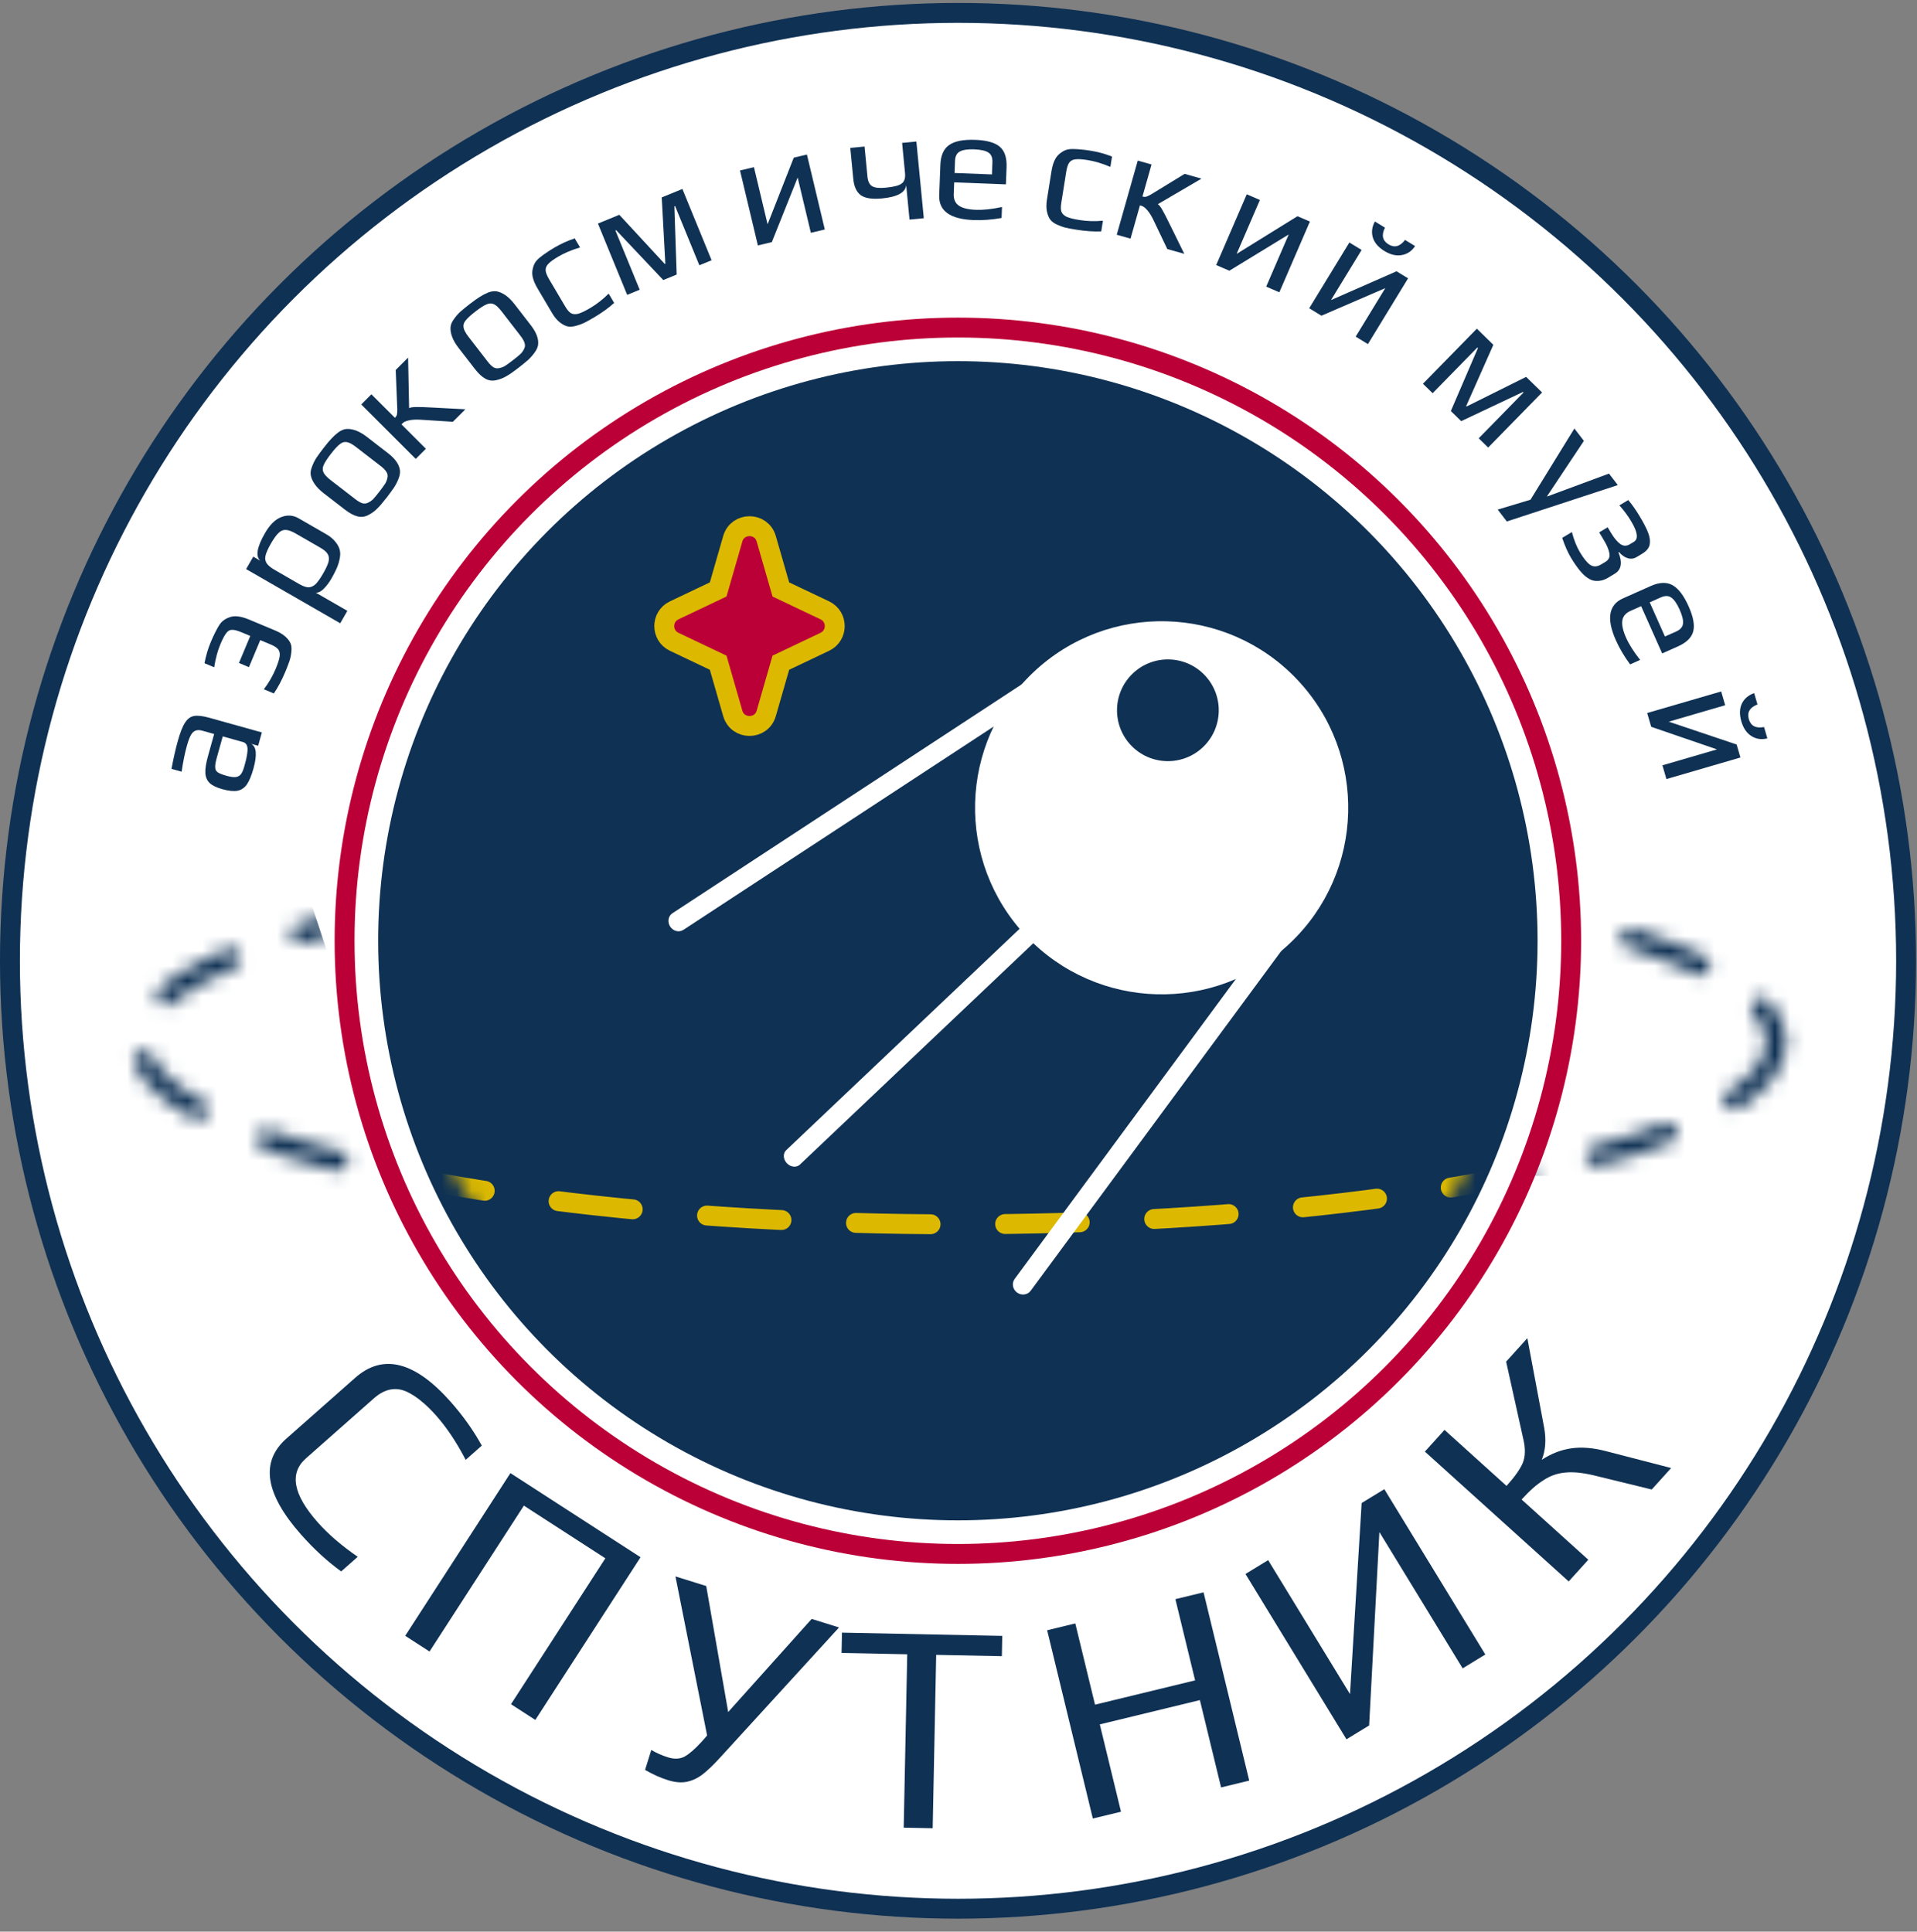 <svg width="128" height="129" viewBox="0 0 128 129" fill="none" xmlns="http://www.w3.org/2000/svg">
<rect x="0" y="0" width="128" height="129" fill="#808080" stroke="none"/>
<circle cx="63.968" cy="64.165" r="63.304" fill="white" stroke="#0F3154" stroke-width="1.329"/>
<circle cx="63.958" cy="62.826" r="38.707" fill="#0F3154"/>
<mask id="mask0_914_25310" style="mask-type:alpha" maskUnits="userSpaceOnUse" x="8" y="56" width="112" height="27">
<ellipse cx="63.959" cy="69.596" rx="54.655" ry="12.169" stroke="#0F3154" stroke-width="1.329" stroke-linecap="round" stroke-dasharray="4.98 4.98"/>
</mask>
<g mask="url(#mask0_914_25310)">
<path d="M20.393 59.171L27.121 79.48H9.636L2.617 59.171H20.393Z" fill="#0F3154"/>
<path d="M107.152 59.171L101.545 78.525H118.988L123.681 59.171H107.152Z" fill="#0F3154"/>
</g>
<mask id="mask1_914_25310" style="mask-type:alpha" maskUnits="userSpaceOnUse" x="29" y="62" width="71" height="26">
<path d="M99.094 71.848C99.094 83.339 90.54 88.112 64.125 87.532C36.66 87.532 29.155 83.339 29.155 71.848C29.155 60.358 44.812 62.792 64.125 62.792C83.438 62.792 99.094 60.358 99.094 71.848Z" fill="#0F3154"/>
</mask>
<g mask="url(#mask1_914_25310)">
<ellipse cx="63.958" cy="69.596" rx="54.655" ry="12.169" stroke="#DCB900" stroke-width="1.329" stroke-linecap="round" stroke-dasharray="4.98 4.98"/>
</g>
<circle cx="63.958" cy="62.826" r="40.95" stroke="#BB0038" stroke-width="1.329" stroke-linecap="round"/>
<circle cx="77.564" cy="53.946" r="12.459" transform="rotate(46.51 77.564 53.946)" fill="white"/>
<path fill-rule="evenodd" clip-rule="evenodd" d="M52.539 77.685C52.287 77.419 52.267 77.028 52.495 76.812L76.678 53.87C76.906 53.654 77.295 53.695 77.548 53.961C77.8 54.227 77.82 54.618 77.593 54.835L53.409 77.776C53.181 77.992 52.792 77.951 52.539 77.685Z" fill="white"/>
<path fill-rule="evenodd" clip-rule="evenodd" d="M69.908 45.392C70.109 45.698 70.042 46.099 69.757 46.285L45.629 62.1C45.344 62.286 44.95 62.188 44.749 61.882C44.548 61.575 44.615 61.175 44.9 60.988L69.029 45.173C69.313 44.987 69.707 45.085 69.908 45.392Z" fill="white"/>
<path fill-rule="evenodd" clip-rule="evenodd" d="M85.683 62.211C85.978 62.429 86.049 62.834 85.841 63.116L68.819 86.201C68.611 86.483 68.203 86.535 67.907 86.318C67.612 86.1 67.541 85.695 67.749 85.412L84.771 62.328C84.979 62.045 85.388 61.993 85.683 62.211Z" fill="white"/>
<circle cx="77.981" cy="47.435" r="3.397" transform="rotate(46.51 77.981 47.435)" fill="#0F3154"/>
<path d="M52.138 39.365L51.163 35.98C50.84 34.859 49.251 34.859 48.928 35.98L47.953 39.365L45.017 40.761C44.132 41.181 44.132 42.441 45.017 42.861L47.953 44.257L48.928 47.642C49.251 48.763 50.84 48.763 51.163 47.642L52.138 44.257L55.074 42.861C55.958 42.441 55.958 41.181 55.074 40.761L52.138 39.365Z" fill="#BB0038" stroke="#DCB900" stroke-width="1.329"/>
<path d="M20.095 102.475C17.693 99.756 17.369 97.623 19.121 96.074L23.723 92.008C25.575 90.372 27.703 90.913 30.105 93.632C30.923 94.558 31.612 95.528 32.17 96.542L31.095 97.492C30.489 96.325 29.834 95.343 29.13 94.546C28.787 94.158 28.463 93.841 28.158 93.596C27.863 93.343 27.542 93.13 27.195 92.958C26.436 92.6 25.692 92.742 24.965 93.385L20.424 97.397C19.308 98.383 19.569 99.802 21.205 101.654C21.909 102.451 22.803 103.222 23.887 103.967L22.781 104.944C21.844 104.264 20.949 103.442 20.095 102.475Z" fill="#0F3154"/>
<path d="M34.081 98.379L42.77 103.997L35.744 114.861L34.12 113.811L40.42 104.068L34.98 100.55L28.68 110.293L27.056 109.243L34.081 98.379Z" fill="#0F3154"/>
<path d="M56.023 108.686L48.094 117.364C47.65 117.851 47.262 118.225 46.931 118.483C46.599 118.742 46.247 118.91 45.875 118.989C45.502 119.068 45.081 119.034 44.612 118.887C44.104 118.729 43.591 118.499 43.072 118.198L43.488 116.866C43.828 117.07 44.202 117.235 44.608 117.361C45.026 117.492 45.394 117.474 45.71 117.309C46.03 117.13 46.413 116.797 46.857 116.309L47.215 115.899L45.1 105.277L47.155 105.919L48.622 114.333L54.196 108.116L56.023 108.686Z" fill="#0F3154"/>
<path d="M60.577 110.477L56.192 110.388L56.219 109.032L66.922 109.249L66.895 110.604L62.51 110.516L62.276 122.096L60.342 122.056L60.577 110.477Z" fill="#0F3154"/>
<path d="M69.919 108.873L71.799 108.417L73.115 113.842L79.799 112.22L78.482 106.796L80.362 106.34L83.412 118.913L81.533 119.369L80.118 113.537L73.435 115.159L74.85 120.991L72.97 121.446L69.919 108.873Z" fill="#0F3154"/>
<path d="M83.161 105.114L84.675 104.189L90.141 113.138L90.919 100.375L92.433 99.451L99.177 110.492L97.663 111.417L92.103 102.315L91.419 115.23L89.905 116.155L83.161 105.114Z" fill="#0F3154"/>
<path d="M102.946 97.49C103.565 97.082 104.216 96.828 104.898 96.727C105.579 96.627 106.335 96.682 107.164 96.894L111.584 98.038L110.288 99.473L106.415 98.527C105.662 98.349 105.029 98.287 104.514 98.342C103.989 98.387 103.504 98.558 103.058 98.854C102.611 99.13 102.125 99.56 101.599 100.142L106.053 104.163L104.743 105.613L95.141 96.942L96.451 95.492L100.593 99.233C101.128 98.641 101.488 98.134 101.673 97.71C101.849 97.278 101.864 96.755 101.72 96.141L100.566 90.935L101.982 89.367L103.106 95.351C103.249 96.143 103.196 96.856 102.946 97.49Z" fill="#0F3154"/>
<path d="M16.922 51.329C16.79 51.8 16.644 52.153 16.483 52.387C16.323 52.615 16.115 52.755 15.857 52.809C15.601 52.855 15.262 52.819 14.838 52.701C14.463 52.596 14.187 52.464 14.011 52.304C13.83 52.136 13.73 51.913 13.712 51.636C13.696 51.352 13.753 50.974 13.885 50.503L14.299 49.018L13.511 48.798C13.326 48.746 13.176 48.745 13.059 48.793C12.938 48.833 12.833 48.932 12.744 49.092C12.658 49.244 12.569 49.481 12.48 49.802C12.337 50.314 12.22 50.892 12.128 51.536L11.452 51.347C11.579 50.654 11.719 50.035 11.872 49.489C12.032 48.915 12.194 48.504 12.359 48.256C12.518 48.006 12.717 47.859 12.957 47.816C13.197 47.772 13.539 47.812 13.983 47.936L17.485 48.914L17.236 49.805L16.765 49.673C17.127 49.855 17.179 50.407 16.922 51.329ZM16.36 51.006C16.454 50.672 16.509 50.382 16.526 50.136C16.55 49.812 16.45 49.618 16.224 49.556L14.873 49.178L14.475 50.602C14.393 50.895 14.358 51.114 14.37 51.257C14.374 51.398 14.433 51.506 14.544 51.581C14.655 51.656 14.848 51.732 15.121 51.808C15.367 51.877 15.564 51.907 15.714 51.897C15.857 51.885 15.977 51.827 16.073 51.721C16.161 51.613 16.24 51.437 16.309 51.191L16.36 51.006Z" fill="#0F3154"/>
<path d="M19.058 44.848C18.82 45.416 18.562 45.904 18.285 46.31L17.618 46.031C17.942 45.606 18.204 45.154 18.404 44.677C18.554 44.318 18.643 44.04 18.672 43.844C18.7 43.649 18.672 43.495 18.588 43.383C18.5 43.262 18.336 43.15 18.094 43.049L17.378 42.749L16.622 44.554L15.956 44.275L16.711 42.47L16.132 42.228C15.851 42.111 15.636 42.055 15.487 42.062C15.341 42.062 15.214 42.136 15.107 42.283C14.995 42.421 14.866 42.666 14.718 43.019C14.529 43.47 14.39 43.985 14.302 44.563L13.655 44.292C13.746 43.8 13.885 43.328 14.074 42.877C14.184 42.615 14.275 42.415 14.348 42.277C14.415 42.136 14.501 41.976 14.607 41.797C14.707 41.632 14.816 41.508 14.934 41.427C15.049 41.337 15.195 41.264 15.372 41.207C15.686 41.1 16.108 41.158 16.637 41.379L18.383 42.11C18.664 42.228 18.891 42.365 19.064 42.522C19.236 42.678 19.354 42.839 19.415 43.003C19.466 43.139 19.478 43.321 19.452 43.549C19.429 43.769 19.386 43.974 19.322 44.163C19.242 44.39 19.154 44.619 19.058 44.848Z" fill="#0F3154"/>
<path d="M16.433 38.005L16.911 37.175L17.39 37.451C17.048 37.165 17.149 36.548 17.694 35.602C18.02 35.037 18.385 34.679 18.791 34.529C19.191 34.374 19.575 34.403 19.943 34.616L21.777 35.672C22.041 35.824 22.248 35.996 22.399 36.189C22.553 36.376 22.65 36.563 22.69 36.749C22.73 36.92 22.725 37.121 22.673 37.353C22.625 37.579 22.555 37.792 22.464 37.993C22.383 38.176 22.272 38.39 22.131 38.636C21.975 38.906 21.801 39.137 21.609 39.329C21.414 39.511 21.239 39.595 21.084 39.579L23.194 40.794L22.717 41.624L16.433 38.005ZM21.579 38.294C21.763 37.974 21.881 37.719 21.934 37.529C21.984 37.329 21.969 37.156 21.888 37.012C21.808 36.867 21.642 36.722 21.39 36.578L19.75 35.633C19.474 35.474 19.247 35.392 19.069 35.388C18.891 35.384 18.732 35.455 18.59 35.603C18.445 35.74 18.279 35.972 18.091 36.297C17.904 36.623 17.785 36.886 17.735 37.086C17.683 37.277 17.703 37.448 17.795 37.599C17.888 37.751 18.073 37.906 18.349 38.065L19.989 39.01C20.235 39.151 20.443 39.222 20.615 39.223C20.784 39.214 20.942 39.137 21.09 38.994C21.232 38.846 21.395 38.613 21.579 38.294Z" fill="#0F3154"/>
<path d="M25.836 33.207C25.558 33.566 25.336 33.824 25.169 33.982C25.008 34.144 24.816 34.282 24.593 34.396C24.366 34.516 24.128 34.547 23.878 34.488C23.622 34.425 23.334 34.27 23.015 34.023L21.601 32.93C21.349 32.735 21.151 32.533 21.008 32.324C20.865 32.115 20.78 31.919 20.751 31.735C20.721 31.577 20.745 31.395 20.825 31.188C20.903 30.97 21.003 30.766 21.125 30.573C21.27 30.363 21.427 30.148 21.596 29.929C21.822 29.638 21.999 29.425 22.129 29.293C22.257 29.15 22.409 29.012 22.583 28.878C22.768 28.743 22.948 28.667 23.123 28.65C23.297 28.633 23.506 28.664 23.749 28.744C23.993 28.834 24.244 28.979 24.502 29.178L25.915 30.271C26.391 30.639 26.654 31.017 26.704 31.405C26.724 31.564 26.695 31.747 26.615 31.955C26.536 32.162 26.435 32.362 26.313 32.554C26.16 32.776 26 32.993 25.836 33.207ZM25.339 32.823C25.521 32.587 25.648 32.412 25.719 32.297C25.79 32.182 25.84 32.054 25.867 31.914C25.901 31.778 25.882 31.652 25.811 31.535C25.739 31.407 25.611 31.272 25.426 31.129L23.777 29.855C23.525 29.66 23.319 29.55 23.159 29.525C22.993 29.495 22.835 29.543 22.685 29.669C22.533 29.784 22.335 29.999 22.093 30.313C21.85 30.627 21.689 30.875 21.612 31.057C21.533 31.228 21.528 31.391 21.598 31.543C21.663 31.692 21.821 31.863 22.073 32.059L23.722 33.333C23.907 33.476 24.068 33.569 24.205 33.612C24.341 33.645 24.47 33.629 24.593 33.563C24.721 33.501 24.832 33.421 24.926 33.323C25.02 33.225 25.157 33.058 25.339 32.823Z" fill="#0F3154"/>
<path d="M24.122 27.01L24.798 26.333L26.37 27.904C26.445 27.829 26.49 27.754 26.505 27.679C26.52 27.593 26.527 27.481 26.527 27.34L26.422 24.709L27.249 23.882L27.317 27.258C27.397 27.208 27.557 27.183 27.798 27.183C28.044 27.177 28.422 27.19 28.933 27.22L31.076 27.333L30.241 28.167L28.121 28.032C27.831 28.012 27.575 28.022 27.354 28.062C27.189 28.097 27.081 28.13 27.031 28.16C26.976 28.185 26.928 28.218 26.888 28.258C26.848 28.298 26.821 28.325 26.806 28.34L28.437 29.972L27.76 30.648L24.122 27.01Z" fill="#0F3154"/>
<path d="M34.635 24.55C34.276 24.828 33.996 25.022 33.794 25.133C33.598 25.249 33.377 25.334 33.133 25.389C32.883 25.448 32.644 25.417 32.417 25.297C32.185 25.172 31.946 24.949 31.699 24.629L30.606 23.216C30.411 22.964 30.271 22.718 30.185 22.48C30.099 22.242 30.066 22.03 30.084 21.846C30.095 21.685 30.165 21.515 30.294 21.334C30.424 21.144 30.573 20.971 30.739 20.815C30.933 20.648 31.139 20.48 31.357 20.311C31.649 20.085 31.874 19.925 32.033 19.829C32.193 19.723 32.374 19.628 32.577 19.542C32.79 19.458 32.983 19.43 33.157 19.457C33.33 19.485 33.524 19.567 33.739 19.706C33.952 19.855 34.159 20.058 34.358 20.316L35.45 21.729C35.819 22.206 35.978 22.638 35.929 23.026C35.908 23.185 35.834 23.355 35.704 23.535C35.575 23.716 35.427 23.884 35.261 24.039C35.056 24.215 34.848 24.386 34.635 24.55ZM34.251 24.054C34.486 23.872 34.653 23.734 34.751 23.641C34.849 23.547 34.929 23.436 34.991 23.307C35.057 23.184 35.071 23.057 35.032 22.926C34.994 22.785 34.904 22.622 34.761 22.437L33.487 20.788C33.291 20.536 33.12 20.377 32.971 20.313C32.819 20.243 32.654 20.249 32.476 20.333C32.3 20.406 32.055 20.564 31.741 20.807C31.427 21.05 31.209 21.249 31.088 21.406C30.968 21.552 30.923 21.708 30.953 21.873C30.978 22.033 31.088 22.239 31.283 22.492L32.557 24.14C32.7 24.326 32.833 24.456 32.954 24.532C33.077 24.599 33.206 24.615 33.342 24.582C33.482 24.554 33.61 24.505 33.725 24.434C33.84 24.363 34.015 24.236 34.251 24.054Z" fill="#0F3154"/>
<path d="M39.665 21.197C39.36 21.377 39.133 21.503 38.986 21.573C38.844 21.641 38.671 21.702 38.465 21.758C38.247 21.821 38.057 21.834 37.896 21.798C37.734 21.761 37.561 21.67 37.376 21.524C37.195 21.384 37.023 21.177 36.861 20.903L35.898 19.273C35.606 18.779 35.492 18.369 35.554 18.044C35.586 17.86 35.636 17.707 35.703 17.585C35.774 17.453 35.887 17.324 36.043 17.199C36.2 17.074 36.343 16.968 36.474 16.883C36.601 16.791 36.787 16.674 37.031 16.529C37.452 16.281 37.9 16.078 38.375 15.92L38.732 16.524C38.172 16.691 37.681 16.898 37.26 17.147C36.943 17.335 36.722 17.498 36.598 17.637C36.477 17.766 36.422 17.91 36.433 18.068C36.447 18.216 36.526 18.413 36.67 18.657L37.741 20.469C37.874 20.695 38.004 20.845 38.13 20.919C38.262 20.989 38.424 21 38.618 20.951C38.814 20.893 39.077 20.766 39.407 20.572C39.852 20.308 40.263 19.987 40.64 19.608L41.008 20.231C40.644 20.561 40.196 20.883 39.665 21.197Z" fill="#0F3154"/>
<path d="M39.925 14.93L41.352 14.345L44.387 17.628L44.426 17.612L44.185 13.184L45.563 12.619L47.514 17.381L46.697 17.716L45.077 13.761L45.028 13.781L45.182 18.337L44.287 18.703L41.142 15.373L41.092 15.394L42.713 19.349L41.877 19.691L39.925 14.93Z" fill="#0F3154"/>
<path d="M53.879 10.319L55.073 15.325L54.142 15.547L53.261 11.855L51.536 16.169L50.605 16.391L49.411 11.385L50.342 11.163L51.252 14.979L53 10.529L53.879 10.319Z" fill="#0F3154"/>
<path d="M60.507 12.358C60.462 12.854 59.925 13.152 58.895 13.251C58.239 13.315 57.766 13.243 57.475 13.036C57.191 12.822 57.024 12.46 56.975 11.952L56.774 9.878L57.727 9.786L57.921 11.797C57.953 12.121 58.059 12.335 58.24 12.439C58.421 12.542 58.709 12.575 59.104 12.537C59.492 12.499 59.782 12.446 59.975 12.378C60.174 12.302 60.303 12.2 60.362 12.073C60.428 11.946 60.451 11.773 60.429 11.554L60.235 9.543L61.187 9.451L61.683 14.573L60.73 14.665L60.507 12.358Z" fill="#0F3154"/>
<path d="M65.009 14.697C63.437 14.637 62.671 14.082 62.711 13.034L62.79 11.005C62.814 10.382 63.008 9.942 63.373 9.687C63.744 9.424 64.331 9.309 65.131 9.34C65.889 9.369 66.429 9.521 66.752 9.796C67.082 10.071 67.234 10.531 67.209 11.175L67.165 12.312L63.712 12.179L63.683 12.954C63.669 13.309 63.783 13.568 64.025 13.734C64.267 13.899 64.646 13.992 65.163 14.012C65.652 14.031 66.233 13.968 66.905 13.824L66.876 14.557C66.219 14.673 65.597 14.72 65.009 14.697ZM66.233 11.649L66.265 10.841C66.277 10.53 66.189 10.313 66.002 10.193C65.823 10.065 65.506 9.993 65.053 9.975C64.614 9.958 64.293 10.006 64.09 10.119C63.887 10.224 63.78 10.433 63.768 10.745L63.737 11.552L66.233 11.649Z" fill="#0F3154"/>
<path d="M71.88 15.341C71.53 15.285 71.275 15.237 71.117 15.198C70.965 15.159 70.792 15.096 70.598 15.008C70.39 14.917 70.235 14.806 70.134 14.675C70.033 14.544 69.957 14.364 69.908 14.133C69.857 13.91 69.857 13.641 69.907 13.326L70.205 11.457C70.295 10.89 70.468 10.501 70.724 10.291C70.865 10.17 71.001 10.084 71.131 10.032C71.27 9.976 71.439 9.949 71.639 9.952C71.84 9.955 72.018 9.965 72.173 9.983C72.329 9.993 72.547 10.021 72.827 10.066C73.31 10.142 73.785 10.272 74.251 10.454L74.141 11.147C73.603 10.918 73.093 10.764 72.61 10.688C72.246 10.63 71.972 10.615 71.788 10.643C71.612 10.665 71.478 10.741 71.386 10.87C71.302 10.993 71.237 11.194 71.193 11.474L70.862 13.553C70.82 13.812 70.825 14.01 70.875 14.147C70.932 14.286 71.05 14.398 71.23 14.484C71.418 14.564 71.702 14.634 72.08 14.694C72.591 14.776 73.112 14.79 73.644 14.739L73.531 15.453C73.039 15.475 72.489 15.438 71.88 15.341Z" fill="#0F3154"/>
<path d="M75.969 10.725L76.889 10.985L76.284 13.123C76.386 13.152 76.474 13.155 76.546 13.132C76.628 13.103 76.73 13.055 76.853 12.986L79.099 11.611L80.224 11.93L77.31 13.635C77.393 13.681 77.493 13.808 77.61 14.018C77.734 14.23 77.908 14.567 78.131 15.028L79.077 16.953L77.942 16.632L77.026 14.715C76.902 14.451 76.769 14.233 76.626 14.06C76.515 13.933 76.434 13.855 76.383 13.826C76.334 13.79 76.283 13.764 76.228 13.748C76.174 13.733 76.136 13.722 76.115 13.717L75.487 15.937L74.566 15.676L75.969 10.725Z" fill="#0F3154"/>
<path d="M87.463 14.797L85.423 19.521L84.545 19.142L86.05 15.657L82.085 18.08L81.207 17.701L83.247 12.976L84.125 13.355L82.57 16.957L86.634 14.439L87.463 14.797Z" fill="#0F3154"/>
<path d="M94.019 18.588L91.337 22.98L90.52 22.481L92.498 19.242L88.233 21.084L87.417 20.586L90.099 16.194L90.916 16.693L88.871 20.041L93.248 18.117L94.019 18.588ZM92.441 16.765C92.036 16.517 91.778 16.219 91.668 15.869C91.561 15.513 91.606 15.154 91.802 14.792L92.474 15.203C92.228 15.7 92.308 16.073 92.713 16.32C93.112 16.564 93.48 16.465 93.817 16.023L94.488 16.433C94.265 16.77 93.968 16.971 93.597 17.035C93.232 17.102 92.847 17.012 92.441 16.765Z" fill="#0F3154"/>
<path d="M98.611 21.95L99.712 23.028L97.9 27.115L97.93 27.145L101.901 25.169L102.965 26.21L99.366 29.889L98.735 29.271L101.725 26.216L101.687 26.179L97.565 28.126L96.874 27.45L98.685 23.242L98.647 23.205L95.658 26.26L95.012 25.628L98.611 21.95Z" fill="#0F3154"/>
<path d="M102.192 33.372L105.123 28.617L105.758 29.443L103.299 33.139L103.312 33.155L107.434 31.628L108.023 32.396L100.613 34.825L100.004 34.032L102.192 33.372Z" fill="#0F3154"/>
<path d="M104.899 37.254C104.684 36.895 104.487 36.451 104.309 35.921L104.956 35.532C105.096 36.068 105.278 36.522 105.5 36.892C105.752 37.312 105.982 37.591 106.19 37.731C106.404 37.867 106.645 37.855 106.912 37.694L107.195 37.524C107.419 37.389 107.508 37.2 107.461 36.955C107.423 36.713 107.296 36.413 107.081 36.055L106.78 35.553L107.345 35.214L107.553 35.56C107.775 35.931 107.988 36.188 108.19 36.331C108.391 36.474 108.602 36.48 108.821 36.349L109.094 36.185C109.41 35.995 109.349 35.536 108.911 34.806C108.681 34.424 108.42 34.072 108.128 33.751L108.721 33.395C108.983 33.709 109.233 34.063 109.47 34.458C109.752 34.926 109.946 35.305 110.055 35.595C110.163 35.886 110.194 36.144 110.148 36.37C110.106 36.602 109.935 36.808 109.638 36.987L109.282 37.2C109.088 37.317 108.883 37.341 108.668 37.272C108.462 37.205 108.274 37.07 108.102 36.867L108.066 36.889C108.345 37.573 108.262 38.049 107.819 38.315L107.363 38.589C107.156 38.713 106.946 38.782 106.73 38.795C106.525 38.811 106.34 38.778 106.174 38.695C105.949 38.582 105.732 38.399 105.521 38.145C105.314 37.897 105.107 37.6 104.899 37.254Z" fill="#0F3154"/>
<path d="M107.893 42.756C107.253 41.319 107.413 40.387 108.371 39.96L110.226 39.134C110.796 38.881 111.276 38.861 111.666 39.075C112.066 39.293 112.428 39.768 112.754 40.499C113.062 41.192 113.165 41.744 113.061 42.155C112.959 42.573 112.614 42.913 112.025 43.175L110.985 43.638L109.58 40.481L108.871 40.796C108.547 40.941 108.365 41.158 108.323 41.448C108.282 41.738 108.366 42.119 108.576 42.592C108.775 43.039 109.088 43.532 109.514 44.071L108.844 44.37C108.449 43.831 108.132 43.294 107.893 42.756ZM111.169 42.508L111.908 42.18C112.193 42.053 112.348 41.879 112.374 41.658C112.409 41.441 112.334 41.125 112.15 40.71C111.971 40.309 111.786 40.042 111.595 39.91C111.411 39.774 111.176 39.77 110.892 39.897L110.153 40.226L111.169 42.508Z" fill="#0F3154"/>
<path d="M116.21 50.588L111.269 52.028L111.002 51.109L114.646 50.047L110.252 48.537L109.984 47.618L114.925 46.178L115.192 47.097L111.426 48.195L115.957 49.72L116.21 50.588ZM116.272 48.178C116.139 47.722 116.149 47.327 116.303 46.995C116.464 46.66 116.739 46.425 117.128 46.289L117.348 47.045C116.831 47.247 116.639 47.576 116.772 48.032C116.903 48.481 117.241 48.656 117.788 48.555L118.008 49.311C117.616 49.41 117.262 49.358 116.944 49.156C116.629 48.96 116.404 48.634 116.272 48.178Z" fill="#0F3154"/>
</svg>
